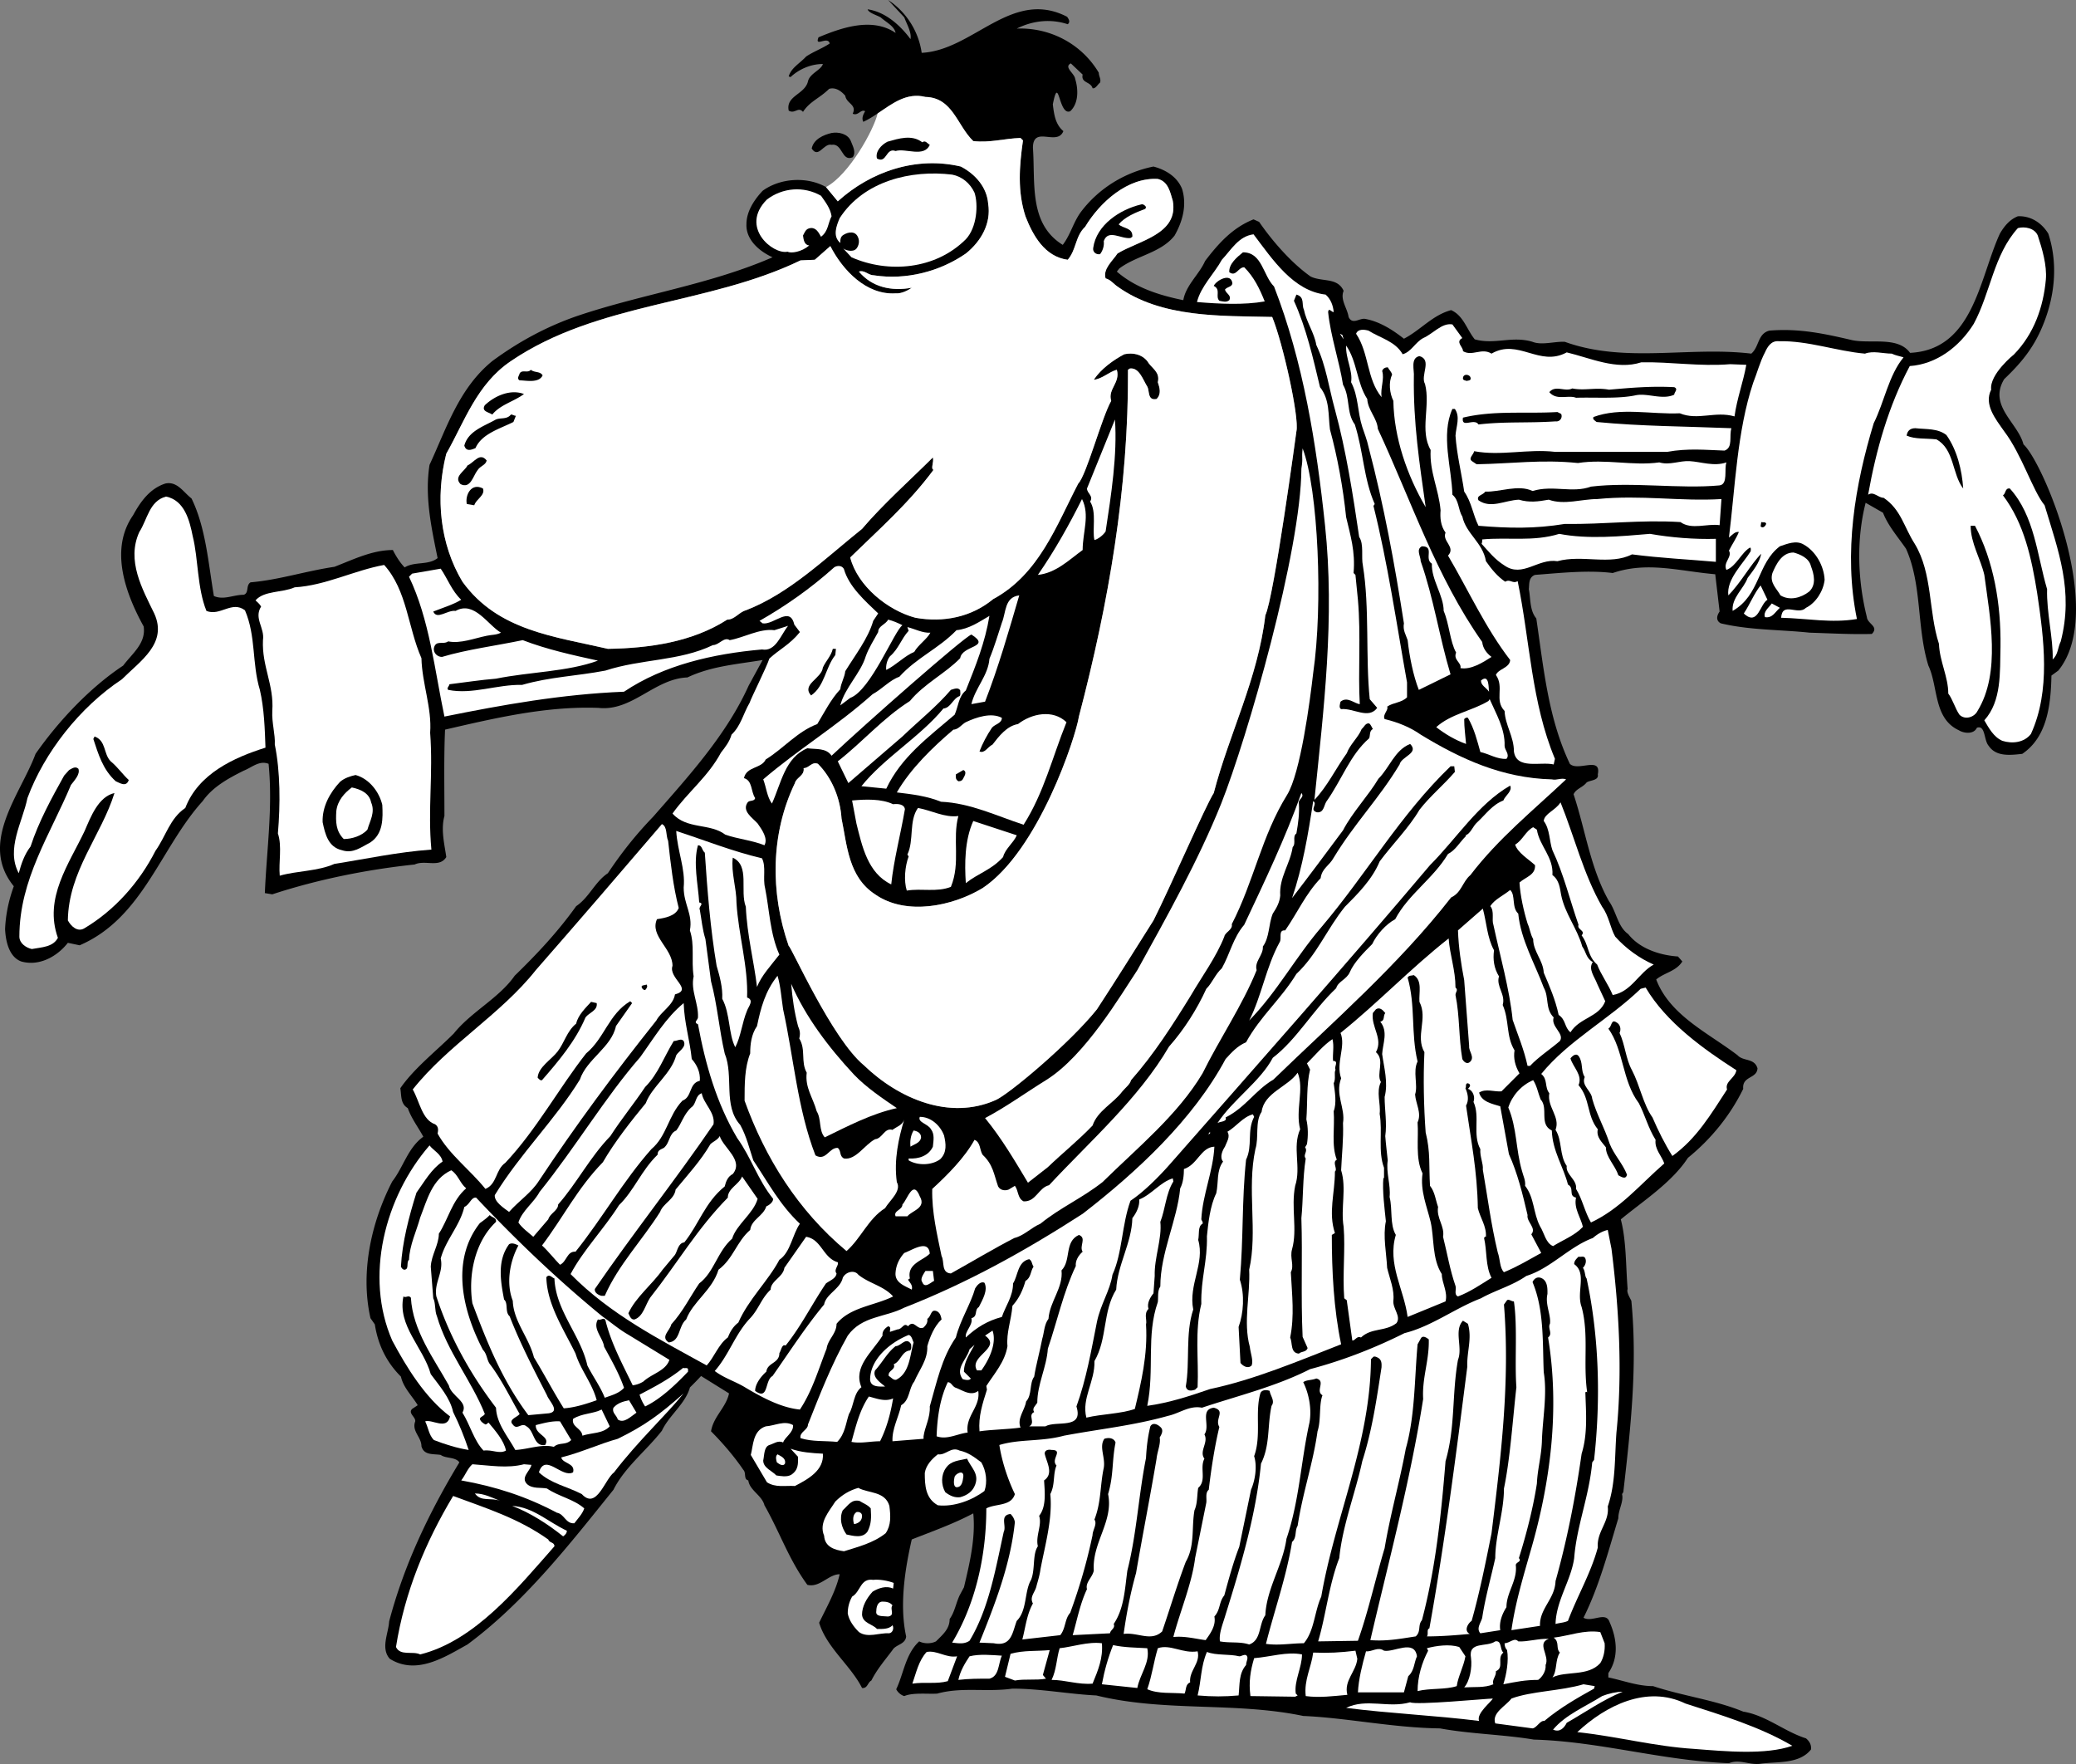 <svg xmlns="http://www.w3.org/2000/svg" width="334.072" height="283.825"><rect width="100%" height="100%" fill="#808080" stroke="none"/><path d="m120.47 110.324 2.25-4.125c-4.3.7-8.3 1-12.1 2.801-5.302.2-8.9 5.5-14.302 4.898-8.398-.3-16.5 1.602-24.699 3.5-.199 4.399-.101 9.102-.101 13.899-.598 2.203 0 4.5.3 6.601-1.097 1.801-3.398.399-5.097 1.2-7.602.8-15.602 2.402-22.903 4.8l-1.199-.199c.301-7 1.301-13.8.602-20.8-1.5-.602-2.703.601-4 1.101-2.403 1.2-5 2.598-6.602 4.898-6.8 7.5-9.601 18.801-19.8 23.2l-1.899-.399c-1.8 2.301-4.7 3.801-7.5 3C1.518 154 .92 151.598.818 149.5c.102-2.402.602-4.703 1.403-6.902-5.703-7 1.097-14.801 3.5-21.301 3.699-5.297 8.797-10.7 14.097-14.2 1.5-2 3.7-3.597 3.301-6.3-2.8-5.098-5.601-12.297-1.699-17.899 1.2-2.199 2.7-4.3 5.2-5.101 1.898-.399 2.898 1.402 4.198 2.402 2.301 4.7 2.7 10.399 3.602 15.7 1.598.699 3.098-.2 4.8-.2.9-.3.298-1.5 1.098-2 4.602-.402 8.801-1.8 13.5-2.5C56.92 90 59.92 88.5 63.221 88.5c.5 1 1.199 2.098 1.898 2.797 1.602-1 3.801-.297 5.301-1.5-1-4.899-2.102-9.899-1.3-15 2.698-5.797 4.698-12.297 10.1-16.7 4.2-3.097 8.798-5.597 13.798-7.3 10.402-3.5 21.203-5 31.3-9.399-2.449-1.125-4.3-3.03-4.199-5.332 0-2 1.2-3.867 2.602-5.367 2.898-2.101 7.199-2.3 10.199-.601l1.898 2.3c5.301-4.8 12.602-7.3 19.801-5.601 2.301 1.203 4.2 3.3 4.399 6 .5 3.101-1.098 6-3.598 8-4.2 2.902-9.602 4.3-14.8 3.5-.9 0-1.5-.899-2.4-.598 2.098 2.5 5.2 3.2 8.5 2.598-.402.3-1.6 1-2.6.902-4.7.301-8.5-3.699-10.5-7.601l-2.5 2.199-2.302.101c-14.898 7.2-32.597 6.7-46.597 16.2-5.5 3.699-7.5 9.8-10.403 14.902-1.8 7.098-1 14.598 2.602 20.598 5.7 7.902 14.8 8.8 23.398 10.8 6.7-.101 13.602-1.101 19.2-4.699 1.203 0 1.902-1.199 3-1.5 7-2.699 12.703-8.3 18.703-13.101 3.398-4 7.898-8 11.398-11.5.2.8-.398 1.8.102 2-4 5.402-8.801 9.601-13.403 14.101 1.2 4.598 6 8.5 10.5 9.7 4.5.8 9-.102 12.5-3 7.403-4 10.2-11.899 13.7-18.602 1.3-1.297 3.8-10.7 5.3-13.297-.597-1.902 1.5-2.902.903-5-1.203.297-2.403 1.5-3.703 1.598 1.203-1.801 3.203-3.2 4.902-4.098 1.398-.3 2.8 0 3.7 1.098.698 1.199 2.1 1.699 1.698 3.402.301.898.602 1.898-.199 2.7-1.5.3-1.101-1.302-1.5-2-.699-1.102-1.3-3.102-2.8-2.903l-.301.203c.101 19-3.098 37.5-7.899 55.797-.5 3.27-6.5 21.601-15.5 27.601-4.8 2.899-12.3 4.5-17.3 1-4.301-2.8-4.5-7.898-5.399-12.199-.2-3.199-1.5-6.5-3.8-8.8-1-.399-1.4.699-2.302.699.2 1.199-1.199 1.5-1.398 2.402-3.902 8.098-4 17.598-1 26.2.398.097 6.95 14.948 12.098 19.198 5.601 5.399 13.8 8.899 21.203 5.602 2.097-.902 11.898-9.102 16.297-14.602 3.203-4.898 6-9.398 9.101-14.3 2.75-5.45 8.399-18.5 9.7-20.5 2.5-9.598 7.101-18.399 8.3-28.598 1.399-2.902 5-29.602 5-29.602.5-2.199-2.199-14.3-3.898-18.398-8.203-.203-17.801.2-24.903-4.902-.597-.399-1.097-1.098-1.898-1.301-.5-1.5 1.2-2.899 1.898-4 3.403-2.098 9.903-3.098 8.903-8.5-.403-1.297-.703-3.098-2.403-3.5-4.8-.297-9.3 3.703-11.699 7.703-1.601 1.5-1.398 3.7-2.8 5.297-3.7-.5-5.598-3.899-6.801-7-1.297-4-1-8-.399-12.2l-.398-.398c-2.703.098-4.903.801-7.602.5-2.601-2.5-3.3-7-7.699-7.101-3.035-.758-5.32 1.074-7.687 2.656-.754.504-1.516.984-2.313 1.344-.3-.598 0-1.2.3-1.7-.702-.398-1.1.801-2 .399.7-1.5-1-1.598-1.202-2.899-.7-.8-1.598-1.398-2.598-1.101-1.5 1.5-3.102 2-4.2 3.703-.8-.902-1.3.398-2.3-.203-.5-2.399 2.598-2.598 3.098-4.7.3-1.3 2.101-1.8 2.402-2.8-1.902 0-3.8.8-5.2 2.101l-.3-.101c.398-1.399 1.8-2.098 2.8-3.2 1.2-.8 2.598-1.3 3.798-2.097-.297-1.3-2.5.7-1.797-1 3.597-1.5 8.597-3.3 12.398-.703-.199-1.098-1.5-1.7-2.398-2.5-.703-.399-1.903-.7-2.102-1.297 2.801.398 5.2 2.5 6.899 4.797.203-1.098-.598-2.399-1-3.5L142.92 0c2.898 1.898 4.898 5 5.398 8.5 8.301-.402 14.5-10.402 23.403-5.8.199.3.597.8.098 1.198-2.7-.898-5.598-.601-8.2.7 5.301-.2 10.399 2.402 13.2 7.101 0 .598.402 1 .199 1.598-.399.3-.7 1-1.2.902-.3-1.101-1.898-.8-1.597-2.199l-1.902-1.8c-1.2.597.601 1.597.699 2.5.5 1.597.601 3.898-.797 5.198-1.902.801-1.8-6.199-2.8-1.101.198 1.601.398 3.203 1.698 4.3-1 2.5-4.898-1-4.898 2.7.398 5.601-.703 12.203 4.797 15.601 1.3-1.699 1.703-3.699 3-5.398 2.902-3.8 7.101-6.3 11.601-7.203 1.899.5 3.801 1.601 4.602 3.601.797 2.602.098 5.2-1.203 7.5-2.2 2.801-6.098 3.2-8.899 5.301l-.398.5c3 2.598 6.797 3.801 10.699 4.598.398-2.399 2.598-4.2 3.5-6.297 2.2-2.902 4.5-5.402 7.8-6.703l.9.402c2.198 3.2 5.3 6.7 8.3 8.801 1.898.898 4.3.098 5.3 2.297-.6 1.402.598 2.8.798 4.203.601 1.297 1.703.2 2.601.297 2.301.402 4.399 1.703 6.301 3.203 2.7-1.402 4.598-3.8 7.598-4.602 2 .899 2.5 3.102 3.8 4.7 3.2.902 6-.598 9.301.402 1.5.598 3.602-.102 5.2 0 9.699 3.5 20 .7 30 1.898 1.3-1.101 1-3.199 2.902-3.699 4.797-.402 8.898.5 13.199 1.5 3 .7 7.45-.676 9.45 2.074 10.198-.5 11.148-11.976 14.448-19.175.7-1.2 1.602-2.301 2.903-2.801 2-.098 3.797 1 4.898 2.8 1.7 5.2.946 10.723-1.199 15.5-1.426 3.176-3.3 5.426-5.902 7.903-2.598 4.297 2.203 7 3.101 10.5 3.125 2.773 13.375 26.898 5.602 36.398l-1.102.801c-.101 4.801-.699 9.899-4.699 12.598-1.902.203-4.2.5-5.402-1.297-.797-.902-.5-3.402-1.899-2.902-.5 1.101-2.101.902-2.898.402-4.102-1.902-3.301-7-4.903-10.402-1.898-6.098-1-13-3.597-18.801-1.301-1.899-2.903-3.7-3.703-5.797l-2.797-1.602c-1.5 5.899-1.301 12.399.199 18.399.098 1.101 2 1.5.8 2.703-3.1.098-6.702-.102-10-.203-4.8-.5-9.702-.399-14.3-1.5-.8-.399-.7-1.2-.2-1.899l-.702-6c-5.797-.5-10.899-2.101-16.5-.199-4-.5-8.5 0-12.5.301-1.098.398-.899 1.598-1 2.297.3 1.402.101 3.402 1.203 4.703 1.199 8.098 1.898 16 5.398 23.398 1.301 1.301 5.102-1.3 4.5 1.7.2 1-1.199.902-1.8 1.3-.598.801-1.7 1-2.098 1.899 1.898 5.703 2.699 11.902 5.699 17.203 1.2 1.7 1.398 4.098 3.098 5.297 1.8 2.3 5 3.402 8 3.601l.703.801c-1 1.598-2.903 1.801-4.203 2.899 2.203 5.8 8.402 8.601 13.101 12.199.899 1 2.7.402 3.2 2.101-.098 1.7-2.5 1.2-2.301 3.301-2.098 4.301-5.2 8.098-8.899 11.098-2.601 4-7.3 7-10.8 9.902.902 3.399.8 7.598 1.101 11.2-.2.5.3 1.3.598 1.898 1 10.402-.098 20.402-1.297 30.8l-.203.301c.3 1.2-.598 2.5-.598 3.899-1.602 5.3-3.102 11-5.602 16 1.403.8 3.602-1.098 4.2.703 1.203 2.7 1.5 5.7-.2 8.2v.698c2.403.5 4.7 1.399 7.2 1.399 4.8 1.601 9.902 2.203 14.5 4.101 3.703.602 6.601 3.2 10.101 4.301.602.5.899 1.098.801 1.801-1.902 2.398-5.5 1.898-8.2 2.297-1.8.203-3.3-.797-5-.098-10.702-.402-20.8-3.5-31.402-3.8-4.699-.801-10.199-.899-15.097-1.801-7.602-.098-15-1.7-22-2-11-2.301-22.301-.598-33.301-3.301-4.3-.2-9-1.098-13.5-1.098-4.2.598-8.102-.3-12.102.801-1.5.098-3.898-.203-5.3.398-.399-.101-1-.5-1.297-1.101 1.199-2.5 1.5-5.7 3.699-7.7.8.403 1.898.403 2.7 0 1.1-1.097 2.198-2 2.198-3.597.801-1.102 1-2.5 1.602-3.8l.7-1.302c.898-3.8 1.898-7.898 1.5-11.898-3.2 1.7-6.602 2.898-9.9 4.2-1.1 4.8-2 10.597-.902 15.597-.097 1.3-1.699 1.3-2.199 2.203-1.199 1.598-2.5 3.098-3.398 4.898-.602.301-.602 1.301-1.5 1.2-1.801-3.598-5.703-6.5-6.903-10.5 1.2-2.5 2.7-5.098 3.301-7.801-1.8 0-3.199 2.203-5.199 1.703-3-4.102-4.402-8.402-6.902-12.8-.399-1.602-2.399-2.403-2.598-4-.8-.2-.3-1.2-.8-1.7-1.5-2.203-3.4-4.402-5.2-6.203.398-2.399 2.398-3.797 2.898-6.098l-4.5-2.8a50.094 50.094 0 0 1-1.796 1.843c-.7 2.598-3.403 4.555-4.504 6.957-2.5 3.2-6 5.899-7.797 9.5-7 8.7-14.301 18.098-23.5 24.899-3.602 2-8.203 5-12.5 2.3-1.5-1.699-.203-4.101-.102-6 2.399-9.101 6.399-17.5 11.301-25.601-.602-.899-2.2-.598-3-1.2-1.2-.199-2.7.102-3.102-1.398 0-1.5-1.597-2.402-1-4 .102-.699-1.199-1.3-.5-2l.903-.601c-.903-1.5-2.301-2.801-2.703-4.598-2.399-2.402-3.7-5.203-4.2-8.402l-.699-1c-1.699-7.5.2-15.598 3.5-22 1.801-2.301 2.5-5.399 5-7.2-.8-1.5-1.898-2.898-2.5-4.601-1.199-.7-1-2-1.199-3.2 2.2-3.199 5.8-6 8.598-8.8 2.8-3.5 7.3-5.7 9.8-9.297 3.5-3.402 6.903-7 9.903-11.203 2.097-1.399 3-3.899 5.097-5.297 2.2-3.3 4.5-6.203 7.301-9.102 5.5-6.3 11.75-13.074 15.352-21.074"/><path fill="#fff" d="M123.807 105.96c-.438 1.376-2.887 6.24-3.188 7.138-1 1.699-1.398 3.699-2.898 5.101-.301 1.098-1 2-1.703 2.899-2.098 3.902-5.297 6.3-7.797 9.8 2.297 2.602 6 1.5 8.5 3.399 2 .703 4.297.902 6.297 1.703.601-1.102-.399-2.5-1.098-3.5-.8-.902-2.602-2-1.602-3.402.301-.399 1.102-.098 1.2-.7-.7-1-.399-2.8-1.797-3.199.398-1.902 2.797-1.5 3.5-3 2.898-1.8 5.097-4.5 8.297-5.699 1.203-2 2.203-4 3.703-5.602.098-1 .699-1.898.797-2.898 1.601-2.602 3.703-5.3 4.5-8.102l.8-1.199c-2.097-2-4.699-4.3-5.5-7.101-.3-.7-1.199-.598-1.597-.301-3.801 3.402-7.801 6.203-12 8.601l.5.399c1.797.3 4.398-2.899 5.097.203l.903 1.2c-1.602 2-3.29 2.76-4.914 4.26"/><path fill="#fff" d="M141.233 18.254c2.367-1.582 4.652-3.414 7.687-2.656 4.398.101 5.098 4.601 7.7 7.101 2.698.301 4.898-.402 7.6-.5l.4.399c-.602 4.199-.9 8.199.398 12.199 1.203 3.101 3.101 6.5 6.8 7 1.403-1.598 1.2-3.797 2.801-5.297 2.399-4 6.899-8 11.7-7.703 1.699.402 2 2.203 2.402 3.5 1 5.402-5.5 6.402-8.903 8.5-.699 1.101-2.398 2.5-1.898 4 .8.203 1.3.902 1.898 1.3 7.102 5.102 16.7 4.7 24.903 4.903 1.699 4.098 4.398 16.2 3.898 18.398 0 0-3.601 26.7-5 29.602-1.199 10.2-5.8 19-8.3 28.598-1.301 2-6.95 15.05-9.7 20.5-3.101 4.902-5.898 9.402-9.101 14.3-4.399 5.5-14.2 13.7-16.297 14.602-7.403 3.297-15.602-.203-21.203-5.602-5.149-4.25-11.7-19.101-12.098-19.199-3-8.601-2.902-18.101 1-26.199.2-.902 1.598-1.203 1.398-2.402.903 0 1.301-1.098 2.301-.7 2.301 2.301 3.602 5.602 3.801 8.801.898 4.301 1.098 9.399 5.398 12.2 5 3.5 12.5 1.898 17.301-1 9-6 15-24.333 15.5-27.602 4.801-18.297 8-36.797 7.899-55.797l.3-.203c1.5-.2 2.102 1.8 2.801 2.902.399.7 0 2.301 1.5 2 .801-.8.5-1.8.2-2.699.402-1.703-1-2.203-1.7-3.402-.898-1.098-2.3-1.399-3.699-1.098-1.7.898-3.7 2.297-4.902 4.098 1.3-.098 2.5-1.301 3.703-1.598.597 2.098-1.5 3.098-.903 5-1.5 2.598-4 12-5.3 13.297-3.5 6.703-6.297 14.601-13.7 18.601-3.5 2.899-8 3.801-12.5 3-4.5-1.199-9.3-5.101-10.5-9.699 4.602-4.5 9.403-8.699 13.403-14.101-.5-.2.098-1.2-.102-2-3.5 3.5-8 7.5-11.398 11.5-6 4.8-11.703 10.402-18.703 13.101-1.098.301-1.797 1.5-3 1.5-5.598 3.598-12.5 4.598-19.2 4.7-8.597-2-17.699-2.899-23.398-10.801-3.602-6-4.402-13.5-2.602-20.598 2.903-5.102 4.903-11.203 10.403-14.902 14-9.5 31.699-9 46.597-16.2l2.301-.101 2.5-2.2c2 3.903 5.801 7.903 10.5 7.602 1 .098 2.2-.601 2.602-.902-3.301.601-6.403-.098-8.5-2.598.898-.3 1.5.598 2.398.598 5.2.8 10.602-.598 14.801-3.5 2.5-2 4.098-4.899 3.598-8-.2-2.7-2.098-4.797-4.399-6-7.199-1.7-14.5.8-19.8 5.601l-1.899-2.3c3.7-1.95 7.7-9.2 8.313-11.844M109.994 224.21c-3.812 3.376-6.242 5.165-10.574 7.29-2.902.797-5.902 2.2-9.102 3 .2 1 2.301.898 1.903 2.398-1.801 1-4.5-3.199-5.5 0 1.898 1.801 4.597 2.301 6.898 3.5 2.399 2.602 3.7-2.398 5.2-3.5 3.902-5.101 8.425-9.25 11.175-12.687"/><path d="M136.92 22.7c.3.8.898 1.8.3 2.597-1.8.8-1.6-2.297-3.402-2-1.3-.297-2.097 2.3-3.199.601.301-1.5 1.899-2.199 3.2-2.5 1.101-.199 2.601.102 3.101 1.301m12.7.598c-.9 2.101-3.9.5-5.5 1-1.602-.598-1.4 2.101-3 1.203-.302-1.102.698-2.203 1.698-2.703 1.801-.5 3.903-1.2 5.602.101.5-.398.8.2 1.2.399"/><path fill="#fff" d="M156.818 31c.633 1.898.403 5.598-1.398 7.5-4.902 4.898-12.5 5.5-18.402 2.898l-1.399-1.5c.2.301 1.602.801 2.2.102.402-.5.5-1.203.3-1.703-.398-1.2-1.601-1-2.398-.5-.5.3-.5.8-.5 1.3-1.301-1.097-.602-2.8-.102-4 3.899-6 11.5-7.8 18.102-7 1.597.301 2.898 1.403 3.597 2.903m-24.698.5c.698 1 1.5 2 1.698 3.297-.597 1.101-.5 2.402-1.699 3.3-.398-.699-.8-1.5-1.699-1.398-.8.098-.902.7-1.2 1.2.099.699.2 1.5 1 1.601-1.269 1.066-2.902 1.297-3.5 1-2.3.5-7.769-3.934-3.3-8.402 2.5-1.899 5.898-2.2 8.7-.598"/><path d="m184.42 33.297-.102.3c-1.597.602-3.3 1.301-4.3 2.5.703.7 2.3.5 2.203 2l-.301.2c-1.5.203-3.602-1.5-4.3.5.1.8-.2 1.601-.602 2.101-.7.102-1.2-.398-1.098-1 .5-3.699 4.3-6.199 7.7-7 .3-.101.6.102.8.399"/><path fill="#fff" d="M327.92 37.898c.7 2.102 1.5 4.801 1.3 7.102-.402 4.398-1.902 8.7-5.1 12 0 0-4 3.2-3.7 5.7-1.2 2.398.7 4.698 2.098 6.698 2.851 3.75 4.601 9.602 6.5 11.899 2.203 7.3 4.703 13.8 2.601 21.902-.5 1-.398 2.098-1.3 2.899.101-3.399-1-7.5-.899-11.301-1.602-5.399-2-11.797-6-16.2-.8-.097-.602.801-1.102 1.102 3.403 4.5 4.602 10.098 5.5 15.7 1.102 7.398 2.2 15.699-1 22.699-1.097 1.402-3 1.601-4.597 1.101-1.403-.601-2.203-2.101-2.903-3.3 2.801-3.102 2.5-7.7 2.602-11.801.098-7-1.102-13.801-4.102-19.5h-.699c0 2.8 1.602 5.3 2.2 7.902.902 6.797 2.699 15.7-1.098 21.898-.5 1-2 1.5-2.903.602-.699-1-1.097-2.5-1.8-3.402 0-2.7-1.399-5.2-1.5-8-1.7-5.2-1-11.301-3.899-16.098-1.75-2.727-2.199-5.5-5-7.402-.898 0-1.601-1.098-2.5-.5 1.301-7.301 3.301-14.301 6.7-20.7 4.3-.3 8-3.101 10.3-6.8 2.7-5 3.2-11.098 7.102-15.399 1.097-.3 2.699 0 3.199 1.2m-126.2-.199c3.098 4.097 6.4 9.097 11.598 9.698.801.7 1.2 1.7 1.301 2.801-.3.098-.8-.8-.898 0 .398 3.899 1.797 7.899 2.398 11.7 1.2 2.101.5 4.5 1.899 6.398 1.402 4.402 1.402 8.703 3.203 12.8l-.203.301c2.3 9.2 3.703 18.899 5.402 28.399v2.402c-.902.899-2.2.801-3.2 1.5.298.5-.8 1.301-.402 2 2.102.5 4.102 1.301 5.801 2.5 6.399 3.899 13.102 7 21.102 7.2.797.199 1.5-.301 2.297 0-5.297 5-10.899 9.5-15.399 15.398-1.3 1.101-1.398 2.8-3.101 3.601-8.5 10.899-19 20-28.598 29.301-2.902 1.7-4.5 4.5-7.7 6.098.298.703-.8.601-1.3.902 2.5-3.8 6.898-6.699 8.898-10.5 3.903-3 6.403-7.601 10.2-11.199.3-1.102 1.703-1.402 2.203-2.602.699-1.601 2.297-3.199 3.597-4.5.7-1.5 2.2-3.199 3.7-4 2.101-4 6.101-6.5 8.5-10.5 1.203-.601 1.8-1.8 2.902-2.898l-.102-.102c.801-.199 1.2-1.5 1.903-2.101 1.398-1.297 2.398-2.797 4.199-3.5.3-.797 1.5-1.5 1.098-2.399-5.2 3-8.598 8.5-12.899 12.801-13.699 16.2-28.199 32.598-42.101 48.399-1.7 1.902-4 4.199-6.098 5.601-1.402 3.801-1.3 8.399-2.902 11.899-.399 2.601-1.899 4.699-2.5 7.601-.899 4.5-1.7 9.2-3.297 13.598 1.199 3.8-3.301 2.203-5 3.203h-2.602c1.102-.602-.3-1.8.801-2.3-.402-.602.2-1 .5-1.5 0-3 1.5-5.7 1.7-8.7 1.5-4.402 2.5-9.102 4.5-13.3-.102-.802.398-1.7 1.1-2.302-.6-.898.7-2.199-.6-2.699-2.4 1.098-1.2 4.098-2.802 5.7.301 2.8-1.898 5-2.097 7.8-.703.899-.703 2.301-1 3.2-.403 2.101-1 4.199-1.301 6.101-.8 1.098-.3 2.898-1.3 4-.2 1.398-1.5 2.7-.9 4.2-2.202.3-4.6.3-6.6.597-.2-2.399.5-4.5 1.198-6.7l-.097-.597c1.297-2 3-3.902 3.398-6.402-.199-2.2.602-4.098.801-6.5 1.098-1.2 1.7-2.598 2.098-4 .902-.5.8-1.598 1.3-2.301-.3-.399-.199-.899-.699-1.2-1.898.403-1.8 2.7-2.601 3.903 0 2.098-1.2 3.598-1.797 5.398-2.301.602-4.102 1.7-5.801 3.301-.2-1 1.2-2 .898-3.101 1.102-.301.403-1.301 1.2-1.801.601-1.2 1.5-2.7.902-3.899-.602-.3-1.2.399-1.5.899-.7 2.5-2.402 5.101-3.102 7.902-2.3 3.301-3.097 7.301-4.199 11.098.102 1.8-.8 3.3-1 4.8v.403l-5 .398c-.101-2 1-3.898 1.399-5.8 1.402-.801 1.203-2.7 2.101-3.801.801-1.899 2.2-3.5 2.102-5.7.398-1.398 1.097-3.199 2.297-4.3-.098-.5-.2-1-.7-1.297-1.097-.5-.898.797-1.597 1.2.098.597-.203 1-.602 1.398-1.101.5-1.5-1.399-2.5-.2-.699-.699-.898.5-1.699.5l-1.2.399c-.1-.2.298-.797-.3-.899-.5.301-1 .801-.902 1.5-1.598 2.602-4.797 5-3.399 8.301-1.3 1-1.199 3-2 4.301-.5 1.398-.601 3.2-1.898 4.5-2-.203-4 0-5.903-.602-.199-1 1.2-1.3 1.2-2.199 1.902-4.8 3.8-9.699 6.402-14.3 2.3-3.2 6-2.899 9.098-4.5 10.203-4 19.402-9.102 28.703-15.102 8.797-6.797 17.797-15.2 23-24.899 1-1.101 1.898-2.101 3.297-2.699 2.3-4.199 5.601-6.902 8.101-11 3.301-3.101 4.899-7.199 7.801-10.8 2.098-2.102 4.398-4.399 5.598-7.301 2-2.7 4.703-5.399 6.402-8.301 1.7-2.2 3.8-3.899 5.7-6.098l-.102-.902h-.598c-8.102 7.8-13.5 17.3-20.8 25.902-4.2 4.899-7.102 10.399-11.602 15 2-3.902 2.703-8.601 4.902-12.601.398-.598-.3-2 .898-1.899 2-2.902 3.301-5.902 5.7-8.402.203-1.598 1.402-2 2.101-3.297 3.399-5.602 7.301-9.5 10.602-15 .297-1.3 3.199-1.8 1.699-3.3-2.5 1-3.3 3.8-5.102 5.597-1.597 2.703-4.199 5.402-5.699 8.3-2.601 3.5-5.5 7.403-8.199 10.903 1.7-5 2.598-10.3 3.398-15.602.801.5-.699 1.399.602 1.801 1.098.098 1.098-1 1.5-1.699 2.5-3.5 3.8-7.5 6.898-10.203.2-.399 0-1.2.602-1.5-.2-.297-.3-.7-.602-.899-.597-.101-.8.602-1.199.899-.5 1.3-1.898 2.5-2.398 3.902-1.801 2.5-3.102 5.301-5.203 7.5 1.5-14.699 3.3-29.199 1.703-44.199-1.403-13.203-3.5-26.3-8.203-38.402-1.797-1.801-1.899-5.5-5-5.5-1 .8-2.297 1.902-2.2 3.199 1.102.8 1.403-.797 2.403-.797 1.597 1.598 2.5 3.5 3.297 5.5-3.399.598-7.297.398-10.899.098.602-2.5 2.801-4.598 4-6.801 1.5-1.598 2.7-3.797 5.102-4.098"/><path d="M198.318 45.598c-.097.601-.8.5-1.199 1 .2.699 1.102.902.7 1.699-.5.402-1 .203-1.598.101-.703-.699.297-1.8-.903-2.398.403-.902 2.801-2.203 3-.402m11.5 4.199c.403 2 1.7 3.8 2 5.703 1.602 3.398 2 6.797 3 10.398 1.801 6.602 2.903 13.7 3.903 20.5.797 1.2.297 3.2.597 4.602 1.102 6.797.403 14.7 1.102 21.5l1.2 1.398c-1.4 1.899-3.802 0-5.802.2-.398-.2-.199-.801-.097-1.2 1.097-.898 2.199.301 3.097.399-.3-5.2.2-11.098-.3-16.797l-.399-4-.3-.3c.3-3.5-.5-6-1.2-9-.5-4.802-1.398-9.7-2.601-14.102-.297-2.301 0-4.801-1.598-6.801-1.102-4.598-2.2-9.5-4.2-13.899l.4-1c1.398.399.8 1.602 1.198 2.399"/><path fill="#fff" d="M235.318 54.398c-1.199.602.2 1.5.102 2.102 1.5.898 3-.602 4.598.398 4.3-2.5 7.703 2.2 12.101-.199 3.801.899 8 2.899 12 1.598 4.7-.098 9.399.703 14.301.3l2.598.102c-.5 2.801-1.5 5.399-1.899 8.301-3.101-.902-5.898.7-8.8-.5-4.598.2-9.598-1-13.899.598-.2.402.3.601.5.8 7.2.7 14.3.7 21.7 1-.4 1.301.3 3.102-1.102 3.602-3-.102-5.899-.402-9.2.2h-18.097c-4.403-.5-8.703.698-13-.102-.102.601-1.102 1.199-.203 1.699l.601.402c5.7-.101 10.5-.8 16.301-.199 4.5-.703 8.8.5 13.098-.102 1.703.5 3.203-.3 4.902-.199 1.8.098 3.898.899 5.898.2-.398 1.101.301 3.5-1.097 3.699-6.403.601-14.102-.598-20.703.199-3 1.101-6.098-.297-9.399.703-2.3-1.102-5.3.2-7.601.098-.399.601-1.5.601-1.098 1.402 2 1.398 4.2 0 6.5-.102 1.7.5 3.098.301 4.8 0 2.5.899 5.298-.101 7.798-.101 7.101-.7 13.402.402 20 0l-.297 4.203c-2-.3-4.5.797-6.301-.5-6.5-.402-12.3.398-18.602.297-4.898.8-9 .703-13.898.3-.902-1.8-1.102-3.8-2.3-5.5-.4-2.8-1.2-6-1.4-9 .099-1.5.798-3-.1-4.3h-.4c-1.902 4.203-.1 9.5 0 13.8 1.098.903.9 2.403 1.598 3.5.602 2.801 3.301 4.2 3.801 7.2.899 1.3 1.899 2.5 3.102 3.3.797-.5 1.199.403 2-.097 2 9.7 2.199 19.5 6 28.598l-.203.902c-2.098-.5-6 .898-6.399-2.102 0-2.398-1.398-4.199-1.5-6.5-1.699-1.8 0-3.8-1.398-5.8.398-1 2.199-1.098 2.297-2.399-4-5.199-6.7-11.199-10-16.8 1.3-1.399-1-2.301-.399-3.7-.8-1.101-.898-2.402-.8-3.601-.301-3.399-1.801-6.2-1.598-9.7-1.801-3.101 0-7.101-.903-10.601-.8-1.399 1.2-3.899-.898-4.5-1.5.3-.8 2.3-.902 3.3-.098 7.5.902 13.903 1.902 21-3-5.097-5.102-11.199-5.2-17.097-.6-1.203-.8-3-.202-4.203-.098-.5-.5-.797-.7-1.2-.398 0-.8.2-.898.602.398 1.301-.3 2.7-.102 4.2-2.398-2.899-2-7.102-4.097-10.2.297-.8 1.297-.699 2-.5 1.898 1.2 4.297 1.7 5.5 3.801 1.398-.402 2-1.902 3.297-2.602 1.601-.699 3-2.5 4.703-2.199l1.597 2.2m-19.098.199-.6-.899.398.2zm83.9 2.3c1.3-.5 2.898 0 4.3 0 .598.301 1.3.399 1.898.602-2.398 2.898-3.097 7.2-4.8 10.598-3 9.902-4.899 20.8-2.7 31.5-4.097.699-8-.098-12.199-.2.2-2.699 2.7-.3 4-1.601 1.602-.797 2.801-2.7 3-4.5-.101-2.2-1.398-4.598-3.398-5.7-1.203-.699-2.602-.097-3.801.301-3.7 2.801-3.102 7.801-7.602 10.399-.199-2.098 1.801-3.598 2.403-5.297.898-1.203 1.898-2.402 2.199-3.902-1.7 1.699-3.3 4.699-5.3 6.699-.302-2.598 2.3-5 3.6-7.098 0-.199.099-.5-.1-.601-1.4.8-2.2 3-3.802 3.601-.597-1.199 1-2.101.403-3.101.5-1 1.199-2 1.597-3-.597-.098-1 .402-1.597.902 1-8 1.297-17.102 3.898-24.902.602-1.5 1.102-3.399 1.899-4.899.402-.902 1-1.902 2.203-1.8 4.797-.102 9.297 1.601 13.898 2"/><path fill="#fff" d="M220.018 64.2c.101 1.8 1.601 3.097 1.703 4.8 5.398 11.598 9.398 23.797 16.797 34.297.101 1 .703 1.8 1.5 2.402-1.399.899-3.297 2.098-5 1.801.203-.902-1.2-1.3-.7-2.5-1-1.8-1.097-4.602-2-6.703 0-2.5-2-5-1.898-7.598-1.3-.8.5-2.8-1.602-2.8-1 .5-.199 1.601-.199 2.398 2.102 6 3 12.203 4.801 18.203l-5.102 2.5c-.898-2.3-1.5-5.3-1.8-8-.297-.902-.797-1.602-.598-2.703-1.5-9.598-3.2-18.899-5.7-28.399-.202-1-.702-2.3-1-3.199-.8-2.5-.6-4.902-1.8-7.199.3-1.902-.902-3.8-.8-5.902 1.8 2.601 1.698 6 3.398 8.601"/><path d="M87.318 60.398c-.597 1.301-2.699.801-3.699.801-.5-.3-.101-.699 0-1.101.399-.7 1.301 0 1.801-.598.598.5 1.5.2 1.898.898m149.302.302c.198.597-.4.5-.602.597-.2-.098-.598-.098-.598-.399 0-.8 1-.699 1.2-.199m32.8 1.598c.7.3 0 .8 0 1.203-1.902.898-4.3-.3-6.2.098-2.8.601-6.5.3-9.6.402-1.302-.5-3.102.5-4.302-.902 1-1.2 2.5 0 3.7-.598 2 .398 3.703-.203 5.902.2 3.5-.302 6.8-.602 10.5-.403M84.318 63.398c-1.597 1.2-3.8 1.7-5.097 3.301-.602-.402-1.801-.5-1.203-1.5 1.703-1.601 4.203-2.601 6.3-1.8m166.902 3.199a.85.85 0 0 1-.902 1.199c-4.398.3-8.097 0-12.398.5-.7-1.098-2.8.703-2.5-1.098 5-1.199 10-.601 15.2-.902l.6.3m-168.202.301-.399 1c-2.199 1.102-5.101 1.899-6.101 4.2-.7.3-1.5.601-1.797-.399.597-2.3 3.097-3.101 4.898-4.101.801-.5 1.899 0 2.602-.899.297 0 .5.2.797.2"/><path fill="#fff" d="M177.92 85.5c-.3.5-1.102 1.2-1.8 1.398-.4-1.601.398-4.5-.7-6.199.598-.902-.5-1.3-.5-2.101l4.5-11.098c.398 5.7-.602 12.098-1.5 18"/><path d="M313.22 70c1.7 2.398 2.5 5.598 2.7 8.598-1.8-2.301-1.402-6.301-4.3-7.899-1.7-.199-3.4 0-4.802-.601.102-.801.602-1.2 1.403-1.2 1.797.2 3.597 0 5 1.102"/><path fill="#fff" d="M211.318 108.297c-.5 4.402-2.03 16.101-4.199 19.601-4.129 6.668-5.3 13.801-8.898 20.801.199.899-1.102 1.301-1.203 2-1.297 3.301-3.598 6.399-5.399 9.5-2.898 4.7-5.898 9.399-9.601 13.598-.2.703-.797 1.101-1.399 1.8-1.398 1.903-4 3.102-4.8 5.5-2.301 2.403-4.801 4.403-7.2 6.7l-3.199 2.5c-2.102-3.5-4.2-7.098-6.902-10.399 3.402-1.8 6.496-4.054 9.8-6.101 6.301-3.899 12.102-13.797 14.7-17.7 4.8-8.699 9.8-17.597 13.5-26.8 4.203-10.598 12.851-40.649 12.902-53.899.3-1.898 0-1.449.2-3.25 2.53 6.633 3.3 25.25 1.698 36.149"/><path d="M78.318 74.098c-.199.8-1 .8-1.5 1.601-.699.899-1.097 3-2.699 2.2-1.199-1.2.7-2.102 1.102-3 1.097-.5 2-2.2 3.097-.801m-.598 4.5c.4 1.101-1.1 1.699-1.402 2.699l-1.199-.2c-.3-1.398.7-3.5 2.602-2.5"/><path fill="#fff" d="M31.018 86.297c.902 3.601.703 8.3 2.203 12 2.199.902 4.097-1.7 6.199-.098 1.8 4.2 1.098 8.5 2.398 12.801.7 3 .801 6.398.903 9.297-5.102 1.601-10.801 4.203-12.903 9.703-2.5 1.7-3.097 4.5-4.8 6.898-2.598 5.102-6.598 9.602-11.5 12.5-1.098.602-2.098-.398-2.598-1.3.098-7.899 5.398-13.7 7.5-20.5-2.602.601-3.8 3.8-4.8 6.101-2.5 5.301-6.602 10.801-4.302 17.2-.8 1.5-2.597 1.5-4.199 1.8-.898-.199-2-.902-2-2 0-9.199 5-16.5 8.301-24.402.598-.797 1.5-1.7 1.2-2.598-.5-.5-1.102 0-1.5.2l-.802.898c-2 3.601-4.097 7.402-5.398 11.402-1 1.301-1.5 2.801-1.902 4.301-2.098-3.902.601-8.203 1.402-12.102 2.7-7.3 8.398-14.601 15.2-19.101 3-3 7.398-5.797 5.198-10.598-1.898-3.902-4.5-8.5-2.398-13.101 1.3-2 1.598-5 4.3-5.7 3 .602 3.798 3.899 4.298 6.399M174.22 88.5c-2.202 1.598-4.3 3.7-7.202 4 2.703-3.902 5-8 7.101-12.203 1.301 2.601.102 5.3.102 8.203"/><path d="M284.22 84.297c-.1.3-.5.8-.902.402l.102-.699c.3.098.7-.102.8.297"/><path fill="#fff" d="M265.518 85.898c3.402.602 7.203.899 10.601.801v3.7c-4.5-.399-8.898-.602-13.5-1.2-3.5 1.801-8 0-12 1.098-3.101-.5-5.601 2.703-8.5.703-1.601-1-2.601-2.3-3.699-3.5.098-.203.098-.5.098-.703 4.101-.399 8.203.402 12.402-.899 4.598.899 9.898.399 14.598 0m25.902 5.2c.5 1.3.898 3-.3 4.101-1.302 1-3.102 1.5-4.602.598-.598-1.098-1.797-2-1.297-3.598.597-1.402 1.5-3.3 3.398-3.3 1.102.3 2.5.898 2.801 2.199m-223.602 14.8c.102 4.102 1.7 8 1.403 12 .5 6.7-.403 12.399.199 18.801-5.5.399-10.5 1.5-15.602 2.301-2.699 1.2-6 1.098-8.8 1.898-.2-2.199.402-4.699-.297-6.8.398-4.7.398-9.899-.5-14.301.097-1.598-.5-3.5-.403-5.399.301-4.199-1.699-7.199-1.5-11.398.301-2-1.5-3.5-.3-5.402-.2-.399-.598-.7-.899-1 1.399-1.598 4.301-1.2 6.301-2.098 5-.3 9.5-2.703 14.398-3.602 3.7 4.102 3.801 10 6 15M74.22 96.5c-1.3.797-3 1.297-4.5 1.898.598 1.399 2.298-.3 3.598-.101 3-1.7 5.2 2.3 7.301 3.5-.8.402-1.398.3-2.3.5-2 .402-4.2 1.3-6.2.902-.8.598-2-.3-2.3 1.098-.098.8.601 1.402 1.3 1.402 4-1.199 8.7-1.8 13-2.699 3.899 1.5 8 2.398 12.102 3.297-4.903 1.8-11 1.8-16.403 2.902-2.5.2-5 .598-7.5.899 0 .3-.5.601-.199.902 3.899.797 7.899-.902 11.899-.8 4.5-1.302 8.703-1.403 13.402-2.302 5.8-1.898 11.898-1.5 17.3-4.101 1 0 1.798-1.399 2.7-.797 2.3-.402 4.8-1.902 7.2-1.602l2.198-.699c-1.199 1.5-2 4.2-4.199 3.801-7.898.7-15.8 2.5-22.199 6.797-10 .402-19.5 2.101-28.902 4-1.598-7.598-2.399-15.598-5.7-22.5l.5-.5 4.602-.797c1.098 1.598 1.8 3.598 3.3 5m210.2 0c-1.2.7-1.5 4.098-3.602 2.398l-.199-.199c1-1.5 1.7-3.3 2.7-4.5l1.101 2.301m-120.402-.703c-1.7 5.8-3.297 11.402-5.5 17.101l-2.2.399c.602-2.598 2.7-4.598 2.903-7.297.797-1.902 1.398-4 2-5.8.699-1.7.398-4.102 2.797-4.403m122.402 2c-.8.703-1.2 1.703-2.402 1.5-.297-.899.601-1.5 1.101-2.2l1.301.7m-131 13.301c-1.2 1-1.2 2.601-1.8 3.902-4.2 3.598-8.602 6.797-11 11.898l-4-.398c3.698-4.602 9.398-7.902 13.198-12.5 1.2-.102 1.5-1.602 2.602-2 .2-.203.098-.602.098-.902-.297-.598-1.098-.2-1.5-.098-2.297 2.7-5.2 5-7.797 7.5l-8.703 7.5-1.7-3.5c4.2-3.3 7.2-6.902 11.602-9.703 2.3-2.797 5.8-4.5 8.098-6.899.3-2.101 5.101-1.699 1.8-3.8-1.3.5-17.097 14.402-22.5 19.5-.898-1.301-2.5-1-3.898-1.2-3.601 1.5-4.2 5.602-5.7 8.899-.8-1.098-.901-2.598-1.401-3.899 5.601-4.8 11.902-8.601 17.601-13.699 1.5-.8 2.8-2.3 4.3-2.8 2.798-3.102 6.298-4.5 9.2-7.5 2-.2 3.598-1.301 5.3-2.301-.702 4.3-2.202 8-3.8 12m-10.2-10.5c-1.3.902-5.1 10.5-8.402 11.699l-1.597 1.203c.699-2.8 3.297-5.203 4.097-7.902.5-1.399 1.301-2.598 2-3.899 0-1 1.2-1.199 1.602-2 .8.2 1.5.5 2.3.899m4.5 1.199c-.5 1-2 2-2.6 3.101-1.5.602-2.9 2.102-4.5 2.899-.102-.598.1-1.598.6-2.2 1.4-1.199 1.798-2.8 3-4.097l-.202-.602c1.203.301 2.5 1 3.703.899"/><path d="M134.42 105.398c-1.602 2-1.7 5-3.902 6.5-1.598-1.8 1.703-2.699 1.902-4.5.5-1.101 1.3-1.8 1.598-3h.5l-.098 1"/><path fill="#fff" d="M239.62 111.297c-.5-.7-1.302-1-1.302-1.797 1.403-1.203 1.2 1.398 1.301 1.797M242.12 120c0 .7.898 1.398.3 2.098-1.5.101-2.8-.801-4.2-1.098-.5-1.8-1-3.8-2-5.5-.202-.102-.402 0-.6.2 0 1.398.198 2.698.3 4-1.7-.602-3.402-1.602-4.8-2.7 2.3-2.102 5.698-2.602 8.398-4.203l.203-.297c1 2.297 2.5 4.797 2.398 7.5m-70.499-3.8c-2.302 5.698-3.602 11.3-6.9 16.5-4.3-1.403-8.6-3.5-13.3-3.7-2.2-.902-4.602-1.203-7.102-1.5 2.2-3.8 5.7-7.203 9.102-10.102.8 0 1.398-.898 2-1.199 1.7-.8 4.098-1.601 5.8-.699 0 .898-1.1 1-1.6 1.598-.802 1.199-1.5 2.5-2 3.8.8.399 1.3-.699 2.1-1.101 1-1.297 2.298-3 4.098-3.297 2.2-1.703 5.602-2.402 7.801-.3"/><path d="M17.818 122.5c1.102.898 2 2.2 2.903 3-.403 1.2-1.403.5-2.102.2-2.101-1.903-2.8-4.403-3.601-6.802l.203-.398c1.898.7 1.398 2.797 2.597 4m137.102 2.898c-.2.301-.5.301-.7.301-.5-.3-.402-.699-.402-1.101l1.2-.7c.703.301.101 1.102-.098 1.5M61.518 129.5c.101 2.098.203 4.7-2 6.098-1.399.699-2.7 1.8-4.5 1.199-2.2-.5-2.7-2.598-3.098-4.5-.102-2.5 1.2-4.797 2.8-6.5.7-.598 1.598-.899 2.5-1.098 2.2.598 3.798 2.7 4.298 4.801"/><path fill="#fff" d="M59.72 129.098c.7 1.601-.202 3-.6 4.402-.9 1-2.5 1.5-3.802 1.5-1.3-1.3-1.3-2.8-1.199-4.5.2-1.703 1.301-2.902 2.5-3.8 1.399.3 2.801.898 3.102 2.398m149.297.199c.101 1.601-.098 3.101-.399 4.8-.699.5 0 1.602-.601 2.2-.399 2.703-2.2 4.902-2 7.8-.098 1.102-.598 2-1.2 2.903-.699 1.7-.5 3.797-1.597 5.297.098 1.402-1.403 2.402-1 3.8-2.301 5.7-6 11.102-8.703 16.602-4 6.7-10.399 11.899-16.098 17.5-3.3 2.598-6.8 4.098-10 6.7-1.602.699-2.602 1.898-4.2 2.3-3.3 1.7-6.8 3.801-10.202 5.7-1.598-.102-1-1.899-1.5-2.801-.7-3.399-1.598-7.098-1.5-10.801 2.402-2.2 5.203-5 6.8-7.899 1 .399.801 1.602 1.301 2.399 1.7 1.601 1.801 3.101 2.5 5.101.399.7 1.2.7 1.7.5l1-.601c.601.8.402 2 1.402 2.5 2 .101 2.398-2.2 4.097-2.598 6.5-7 14.403-13.902 19.301-22.3 2.399-2.7 4.5-6 6-9.301 1-1 1.399-2.301 2.5-3.301 1.301-2.297 1.801-4.899 3.602-7 3.297-7 6.597-13.899 9.199-21.2.598.7-.602 1-.402 1.7m-65.298.101c.798-.101 1.798 0 1.9.801-.7 4.098-1.802 8.2-2.2 12.098-3.8-1.797-4.7-6.2-5.602-9.797l-.699-3.703c2.2-.2 4.7-.297 6.602.601m114.097 16.5c1.102 1.5 1.301 3.399 2.102 4.801 1.7 1.899 3.898 3.5 6.2 4.5-2.4 1.301-3.602 4.399-6.602 4.899-.7-1.7-1.899-3.301-2.5-4.899-1.598-1.402-1.297-3.101-2.5-4.699.703-.8-.797-.902-.5-1.703-1.399-4-2.399-8.2-4.2-12-.5-1.399-.398-3.399-1.398-4.7.098-1.199 1.898-1.699 2.7-3 2.198 5.403 3.698 11.602 6.698 16.801M154.22 131.297c-1 3.703.4 7.5-1.202 11.402-2.297.899-4.7.2-7.098.598-.5-1.598-.3-3.899.3-5.5l-.202-.297c1.101-2.3.203-5.402 1.703-7.5 2.199.398 4.297 1.598 6.5 1.297m9.399 3.101c-.5 1.2-1.9 2.2-2.2 3.5-1.902 2.102-4 2.602-6 4.2-.2-3.098-.2-6.899 1.2-10l7 2.3m-56.102.899c.402 3.601.8 7.3 1.703 10.8-.5 1.301-2.203 1.602-3.5 1.801-1.203 2.7 2.5 4.7 2.5 7.5-.703 2 3.398 3.801.398 4.602-.3 1.797-2.199 2.7-3 4.2-6.699 8.398-13 16.898-18.898 25.8-1.203 1.898-3.203 3.2-4.801 5-.8-.602-2.402-1.602-2.3-2.703 4.1-6.7 9.698-12.098 13.698-18.598 1.102-3.3 5.102-5.199 5.801-8.601l2.602-3.7-.301-.3c-3.5 2.101-4.102 5.902-7.102 8.402-4.398 5.598-8 12.297-13 17.598-1.597 1.101-1.3 3.402-3.199 4.199-2.5-3.098-5.8-5.5-7.699-8.899.098-.5.2-1.101-.402-1.5-2.098-.699-2.5-3.699-3.598-5.601 5.7-7.2 14.098-12 19.8-19.2 7-8 13.798-15.898 20.298-23.5.902.403.601 1.801 1 2.7"/><path fill="#fff" d="M247.318 133.5c.403 2.598 2.7 4.398 2.5 7.297 1.102.8 1.2 2.101 1.403 3.203.597 3 2.597 5.398 3.398 8.297.602.8.602 1.902 1.7 2.5-.801 1.101.3 2.402.699 3.5l1.3 2.8c-1 2.602-4.097 2.602-5.597 5-1-.8-.703-2-1.903-2.8-.5-2.399-1.5-4.7-2.398-6.797-.102-2-1.7-3.402-1.7-5.402-.5-.899-.5-1.598-.902-2.5-.597-1.899-1.199-4.598-1.3-6.598 1-.902 2.601-1.203 2.5-2.8-1.098-1-2.797-2-3.2-3.302 1.2-.699 1.7-2.199 2.903-2.8l.597.402m-124.698 4.598c.698 1.402.1 3.199.5 4.8.698 3.5.8 7.399 2.3 10.7-1.402 1.8-2.902 3.402-3.602 5.199-.5-4.2-1.597-8.297-1.8-12.899-1-2.601.703-6.601-2.098-7.898-.3 2.398.598 4.797.598 7.297.3 5 1.902 10.3 1.703 15.203 1.199.398.199 1.5 0 2.098-.801 1.902-1 4.199-1.903 5.902-1.097-2.102-.8-5.402-2.097-7.8.098-1.802-.403-3.602-.903-5.302-1-5.898-1.5-12.199-1.898-18.199-.5-.402-.402-1.199-1.102-1.199-.8 2.797 0 6.2.2 9.2.902.198-.2.698.101 1.198.301 1.7.399 3.102.899 4.7l.902 6.8c1 3.7 1.3 7.7 2.2 11.602 1.5 3.7-.302 8.398 2.5 11.5 1 1.797 1.5 3.898 2.1 5.7 2.4 3.597 4.298 7.198 7.5 10.198-1.202 1.7-1.5 4.602-3.3 5.801-1.8 3.399-5 6.399-6.602 10.098-.8.601-1.3 1.402-1.699 2.402-1.5 1.098-2.199 3.2-3.398 4.5-7.602-4.199-15.5-8.199-21.903-14.699 2-3.8 5.403-7.3 7.801-11.102 2.399-2.3 3.602-5.601 6.2-8.101 0-.7.402-.797 1-1.098 1-.8.8-2.3 2-2.8.8-1 1.199-2.602 2.402-3.7.898-.601.597-1.902 1.699-2.3.3 1.699 2.2 3.101 1.898 5-6 8.8-13 17.601-19.097 26.5-.102.601.597 1 1.097 1.101h.5c2.2-5 6-8.902 8.903-13.5.5-1.402 2.297-2 2.5-3.602 1.898-2.3 4.097-4.699 5.597-7.3.403-.399 1.2-.7 1.5-1.301.602 1.902 3.903 3.902 2.102 6.101-.8.399-1.102 1.2-1.3 2-3.2 2.602-4.102 6-6.5 9-1 .102-1.102 1.399-1.5 2l-2 2.399c-1.7 2.402-4.302 4.402-5.5 7 .198.402.398 1.101 1 1 1.398-.5 1.698-2.297 2.5-3.5 4.5-5.7 7.5-11 12.5-16.098 0-1.5 1.8-2.101 2.3-3.402l2.5 3.601c-.7 2.399-3.402 4.102-4.102 6.399-2.398 2.101-2.898 5.402-5.3 7.203-1.5 2.2-2.598 4.5-4.5 6.598-.2 1-1.797 2-.399 2.902 1.899-.203 1.5-2.602 2.801-3.703 1.098-2.899 4.2-4.7 5.2-8 2.398-1.797 2.898-4.5 5.1-6.399.2-1.699 2.098-2.199 2.598-3.8.5-.2 1.102-.7 1.102-1.2-2.5-3.101-3.5-6.601-5.8-9.8-3.302-5.598-5.102-11.801-6.302-18.301-.8-.297 0-.7 0-1.098.102-2.3-1.199-4.3-.699-6.601-.398-2.7.2-5-.601-7.399.5-2.601-1-4.199-1-6.902.3-3-1-5.797-1.2-9.098 4.602 1.5 9.102 3.301 13.801 4.399M244.318 147c.403 4.2 2.7 8.098 4.102 11.898.898 1.602.2 3.399 1.598 4.801-.5 1.5 1.8 2.598 1 3.801-1.5 1.297-3.5 2.598-4.797 4h-.403c-.597-2.703-1.5-4.8-2.398-7.402-.5-4.899-2-10.2-3.102-15.301-.3-.797.2-2.2-.5-3 .7-1.098 2.102-1.7 3.2-2.598.902.801.203 2.801 1.3 3.801m-3.898 5.898c-.2 1.5 0 2.899.8 4.2-.5 1.601 1.098 2.902.598 4.601 1.102 2.5.5 5 1.903 7.301-.203 1.297.098 2.5.797 3.7l-2.899 2.898c-1.199.101-2.5-.5-3.601.199.402 1.5 2.101 1.8 3.402 2.203l1.398 7.7c1.403 3.097 2.2 6.398 3 9.8-.199 1.098 1.5 2.098.602 3.098l1.598 3c-2 1.101-3.797 2.199-6 3.101-.7-.699-.598-2.101-1-3.199-1.098-4.602-1.598-8.703-2.399-13.3.102-1-.5-2.102-.398-3.302-1.301-2.398 0-5.199-1.102-7.601.301-.797-.101-1.899-.898-2.098.297-.3.597-.699 0-.902-.5 0-.203.601-.403.8.403.903.602 1.903.102 2.801.8 5.602 1.8 10.5 1.898 16.5.403 1.602 1.403 2.899 1.301 4.602-.199-.102-.199.098-.3.2.5 2.097.199 4.5 1.199 6.398-1.598 1-3.5 2.3-5.399 3-.699-.301-.199-1.2-.398-1.7-.903-2.601-1.301-5.101-2-7.898.297-1.703-1.102-3-.801-4.8-.402-1.102-.5-2.403-1.3-3.403-.2-3.2.1-5.399-.7-8.598-.3-4.101-.402-8.699-.2-12.902-1.5-2.598.598-5.399-.8-8.098-.102-1.5.5-3.402-.902-4.3-.297.101-.797 0-1 .398 1.3 4.5.5 8.902 1.601 13.5-.8 1.601.102 3.8-.398 5.3.098 1.5 1.097 3 .398 4.5.2 2.5-.398 5.801.801 8.2-.402 2.8.7 5.3 1.3 7.8.598 2.602.2 5.903 1.798 8.403 0 1.398 1 2.898.601 4.398l-6.101 2.5c-.598-4.5-3.297-8.5-1.899-13.199-1-1.699-.5-4.101-1-6.101.2-2-.601-3.899-.3-5.899-.098-1-.301-2.601-.399-3.902.3-2.098-.102-4.2-.102-6.297.602-2.3-.097-4.703-.398-6.902.098-1.7 1-3.598-.3-5.2.8-.199.398-.898.8-1.398-.402-.5-.902-1-1.5-.602l-.5.602c-.3 2.297 1.7 4.098.5 6.297 1.5 1.3 0 3.5.8 4.8-.8 1.602 0 3.5-.202 5.102.5 3-.297 6 .703 8.7v1.699l-.102-.098c-.199 2.098.2 5 .399 7-.5 2.398.101 5.2.203 7.5.398 1.7 1.199 3.5 1 5.297-.102 1.3 1.297 2.5.5 3.601-1.801 1.399-4 .7-5.703 2.301-.7-.3-.899.5-1.399.5l-.898-6.5-.403-.3c-.3-3.801.2-7.899-.097-11.5-.5-3 .5-6.2-.403-9.102.102-2.5.403-5 .301-7.598.399-2.402-1.3-4.601-.3-7.199-.899-2.5.8-5.102-.098-7.3 6.097-4.903 11.297-10.403 17.398-15.2.2 2.7 1.102 5.098 1.102 7.898.5.399 0 .7 0 1.2.699 3.402.5 6.8 1.097 10.3.2.399.7.899 1.2.5.902-.8-.2-1.699-.098-2.601l-.8-10.598c-.5-2.601-.9-5.199-1-8l4-3.5c.6 2.2.698 4.7 1.8 6.7"/><path fill="#fff" d="M126.018 162.398c1.703 7.7 2.3 16 5.203 23.5 1.699 1 2.199-1.3 3.597-1.199.602.5.2 1.301 1 1.7 1.903.3 3.301-2.2 5-3.102 1.2-.098 1.5-1.899 2.801-1.5.602-.5 1.602-.7 1.899-1.7-.899 3-1.7 6.5-1.2 10.102.801 1.399-1.097 2.899-1.898 4.2-2.7 1.699-3.902 4.898-6.2 6.898-7.8-6.5-13.1-15-16.402-24.2 0-2.699 0-5.3.903-7.597 0-1.5.199-3.102 1.097-4.402.602-2.899 1.301-5.598 3.301-8.098.5 1.7.602 3.398.899 5.398"/><path fill="#fff" d="M137.42 172.898c2 2.102 4.7 3.899 6.898 5.399-4.097.902-7.898 2.902-11.597 4.703-1-1.102-.5-2.902-1.301-4.203-.602-2.2-1.902-3.797-1.602-6.2-1-1.8-.097-3.699-1.199-5.5.2-.8.102-1.3-.199-2-.602-2.3-.902-4.398-1.102-6.8 2.301 5.3 6 10.203 10.102 14.601"/><path d="M104.018 158.398c.3.301 0 .7-.2.899-.3 0-.398-.2-.5-.297-.3-.602.5-.402.7-.602"/><path fill="#fff" d="M279.42 172.2c-.2 1.3-1.902 1.8-1.5 3.097-2.602 4-4.902 7.902-8.8 10.703-1.2-1.902-2.302-4.102-3.2-6.203-1.5-2.098-2-5.098-3.3-7.598-1-1.8-1.102-4.101-2-6 .3-.601.1-1.402-.5-1.699-.9-.602-.7.7-1.302 1 2.5 3.5 2.2 8.398 4.903 12 1 1.898 1.5 4 2.699 5.898-.2 1.5 1 2.602 1.398 3.801-3.898 3.399-7.097 7.301-11.8 9.5-1-1.699-1.399-3.8-2.399-5.402.2-1.5-1.699-2.297-1.5-3.7-1.199-1.699-.699-4.097-1.8-5.8.8-2.098-1.399-3.7-1-5.899-.801-1-.2-2.199-1.301-3.101 4.402-5.399 10.8-8.7 16-13.7l.8-.199c3.301 5.602 9.301 9.899 14.602 13.301"/><path d="M96.018 161.398c.203 1.2-1.2 1.5-1.797 2.301-1.602 3.801-4.301 7-7 10.098-.301.101-.5-.2-.703-.399.101-1.699 2.203-2.898 3.203-4.199 1.097-1.402 1.5-3.3 3-4.5.297-1.402 1.597-2.601 2.398-3.5l.899.2"/><path fill="#fff" d="M110.018 161.398c.101 3.2 1 6 1.3 9 .801.899 1.403 2.102 1.301 3.5-1.8.399-1.199 2.602-2.8 3.2-2.301 2.402-2.5 5.699-5 7.8-4.598 5.2-7.801 11-12.2 16.5-1.398-.101-1.398 1.602-2.5 2.102-.898-.902-1.898-2.203-2.898-3.102 3.398-4.5 5.699-9.199 9.797-13.398 1.902-3.3 4.601-6.703 6.902-9.5 1-2.703 4.098-4.703 4.898-7.703.403-.7 1.7-1.297 1.2-2.297-.399-.5-1 0-1.598 0-1.602 2.598-2.5 5.297-4.602 7.398-1.8 2.7-3.8 5.102-5.597 7.899-3.301 3.402-5.403 7.601-8.403 11 0 1-1.3 1.402-1.597 2.402L85.818 199c-.8-.703-1.8-1.402-2.398-2.3.598-1.903 2.5-3.2 3.398-4.903 5.801-7.2 10.602-15.297 16.2-21.7 2.3-3.199 4.101-6.3 7-8.699m104.5 9.302c1 0 .101 1 .402 1.398-.3.601.098 1.402-.3 2.199.198 1.402.5 3.203 0 4.5.198 2.601-.4 5.5.5 7.8-.802.403.198 1.5-.302 1.903 0 3.5-1.097 6.598 0 9.898l-.5.301c0 5.801.301 11.899 1.5 17.598-6.898 2.703-14 5.703-21.097 7.203-3.203 1.098-6.5 2.2-10.102 2.7 1.2-5.802-.199-11.302 1.7-16.7.101-.703-.098-1.8.402-2.5 0-5.402 2.699-10.602 3.199-15.8.5-.903.598-2.2.598-3.102 2.203-.7 2.703-3.5 4.902-3.598-.2 4-1.902 7.7-2.102 11.7.102.3.301.398.2.698-.797.399-.5 1.7-.7 2.602 1.102 3.797-1.597 7.2-.8 11.2-1.297 3.898-.5 8.398-1.2 12.398.2.8.903.699 1.5.5l.403-.399c.199-4.601-.5-8.902.597-13.402-.097-4 1-6.899.903-10.899.199-2 .5-4.898 1.5-6.898.398-1.8 0-3.602 1.097-5.102-.597-.699-.097-1.8.301-2.398.301-.8.899-1.602.399-2.402 1.402-.801 2.5-2.399 4.101-2.801l.2.402c-1.2 2.301-.2 4.598-1.301 6.899-.7 6.601-.399 12.601-1 19.3.8 2.399.601 5.399-.2 7.602l.301 5.797c.399.5 1.2 1 1.801.402.3-.8-.2-2-.3-3-1.102-4 .1-8.402-.102-12.402 1.402-6.2-.399-12.899 1-19.399.601-1.898-.098-4.398 1-6 .402-3.101 4.203-4 5.8-6.3 1.102 2.601-.398 6 .403 9.101-1.301 2.899.199 6.098-.801 9.098-.7 3.5.398 7-.5 10.203-.402 1.398.398 2.598-.2 3.7.2 3.698.598 7-.1 10.5.398.898 0 2.5 1.398 2.597.402-.399 1.203-.2 1.402-.899l-.8-1.8c-.302-6.5 0-13-.2-19.098.3-3 .2-6.5.7-9.602-.5-.601.398-1.101-.102-1.8l.3-.5c.2-1.301.2-2.7-.097-4 .199-2.5 0-5.598.597-8l-.5-1c1.301-1.301 2.602-2.899 4.102-3.899.3 1.098 0 2.399.098 3.5"/><path d="M255.018 173.297c-.598 1.402 1.101 2.203 1.203 3.5.699 2.5 2 4.703 2.797 7.203.703 1.797 2.101 3.2 2.8 5-.199.898-1 .297-1.398.098-.5-1.598-2-2.899-2-4.5-.5-.7-1.602-1.598-1.3-2.899-1.802-2.199-1.2-4.902-3.102-7.101.703-1.598-.899-2.899-1.297-4.301.297-.399.898-.899 1.297-.399.8 1.102.3 2.301 1 3.399"/><path fill="#fff" d="M247.92 176.898c1.3 1.399-.3 4 1.8 5 .099 3.301 1.9 5.899 2.598 8.7 1.102.601 0 1.8 1.301 2.101-.398 1.7.801 3.301 1.102 4.7-1.301 1.398-3.203 2.101-4.801 3.101-1.2-.5-1.402-2.102-2.102-3.203-1.097-2.098-.898-4.598-2.398-6.5.098-.899-.3-1.598-.5-2.399-1-3.398-.8-6.898-2.2-10.199.598-1.902 2.098-3.601 4-4.402.598.902.798 2.101 1.2 3.101m-96 5.802c.3 1.3.5 2.698-.602 3.8-1.3 1-3.597 1.098-5.097.2v-.302c1.597.102 3.199-.398 3.898-1.898.102-1 .301-2-.3-2.8-.5-.903-2.2-1.102-1.801-2 1.8 0 3.3 1.398 3.902 3"/><path fill="#fff" d="M148.22 183c-.1.898-1.1 1.098-1.702 1.5-.098-.8 0-1.8.5-2.602.601.102 1.203.399 1.203 1.102m46.199-.5.3-.402v.3zm-123.2 4.398c-1.8 1.2-2.902 3.2-4.202 5-1.2 3.801-2.297 8-2.5 11.899.101.203.203.402.5.5.902 0 .3-1.2.8-1.598.102-2.402 1.2-4.601 1.801-6.8 1.102-2.801 1.899-6.2 5-7.602 1.102.703 1.399 2.101 2.399 2.902-2.297 2-2.899 5-4.399 7.301 0 1.797-1.199 3.398-1.3 5.297l.402 5.101c.398.7.199 2 .597 2.899 1.602 5.601 5.602 10.402 7.7 15.703-.2.398-.7.398-.797.797.098.402.5.703.898.902.2 0 .301-.199.5-.3 1 1.199 2.5 2.898 2.801 4.5-1.102.601-2.2-.2-3.602 0-1.5-1.5-2.199-4.2-3.398-6.102 1-1.797-1.8-2.598-2.2-4.399-2.402-4.3-5.8-8.8-6.1-14.101-.4-.5-.802.101-1.2-.2-1 4.7 3.2 8.2 4.398 12.5 1.403 1.903 3.102 3.801 3.602 6.102 1 2 1.8 4 2.5 6.098-1.902-.297-3.8-.899-5.602-1.598-.8-.8-.898-2-1.398-3 1.098-.402 3.5 1.5 4-.8-4-3-7-7.899-9.3-12.2-4.5-10.3-1.2-23.101 6-31.402.6.8 1.898 1.402 2.1 2.601m117.598 3.2c-1.199 1.902-1.3 4.5-2.097 6.5.297 2.699-1 5.8-.903 8.699l-.199 2.8c-.5.602-1.101 1.602-.8 2.5-.801.801-.2 1.801-.399 2.5.3 4.903-.8 9.403-1.8 13.602-2.302.801-5.302.801-7.802 1.399-.8-3.098 1.403-5.801 1.301-9.098 2.102-3.602 1.301-8 3.5-11.5.2-4 2.5-7.5 2.602-11.5.699-.902 1.199-2 1.097-3 2-.8 3.403-2.8 5.403-3.402l.098.5m-40.801 2.402c1.101 1.898-1.297 2.297-2 3.2h-1.899c-.398-.903 1.102-1 1.102-1.903.797-.797 1.699-4.098 2.797-1.297"/><path fill="#fff" d="M76.62 192.7c6.398 6.8 13.1 13.198 20.3 19.097 1.3.902 2.7 2.101 4.098 2.902l6.703 4.098c-.602 1.8-2.801 2.203-4.203 3.5-.5.3-1 .5-1.7.601-1.597-3.3-3.5-6.8-4.398-10.5-.3-.5-.7.102-1.2-.101-.902 1.5.798 2.902 1 4.402 1.2 2.2 2.4 4.301 3.2 6.598-.8.902-2 1.203-3.102 1.601-.699-1.8-1.898-3.398-2.8-5.199-1.098-4.902-5.098-8.8-5.297-14-.403-.101-.801-.8-1.301-.199.098 4.398 2.8 8.398 4.7 12.297.8 2.601 2.698 4.8 3.398 7.5-1.7.601-3.598 1.203-5.297 1.3-1.703-2.699-3.203-5.597-4.801-8.199-.8-3.199-3.3-5.8-3.402-9.101-1.098-2.797-.5-6.297.902-8.899-.402-.199-1-.5-1.5-.199-1.902 2.598-1.402 5.801-.8 8.899.698.601.1 2 .898 2.699 1.703 4.402 3.902 8.601 6 12.703.3.898 2.203 2.598.3 2.898l-3.3.301c-4.2-5.601-6.598-11.601-9-18-.7-4.601.402-9.902 3.8-13.101.102-.7-.699-.7-1-1.098-.5.5-.898.797-1.597 1.297-4.801 6.101-2.703 14.3.5 20.402.699.7.597 1.7 1.199 2.399 1.8 2.402 3.2 5.3 4.7 7.902-.302.5-1.9.898-1.102 1.7.703 1 1.402-.403 2.203.3 1.297.7 1.097 3.297 3 3 .898-1.402-1.602-1.602-1.5-3.203 1.199-.297 2.597-.7 3.898-.598l1.801 3c-.902.899-1.902.301-2.8 1.098-2-.5-4.102.402-6.2.5-1.2-2.2-3-4.2-3.102-6.797-4.199-5.5-7.5-11.5-9.597-17.902-.403-2.2 1.199-3.899.699-6.098.8-3 3.098-5.3 3.8-8.3.9-.403 1.098-1.602 1.9-1.5m182.698 8.198c1.2 9.5 1.801 19.801.801 29.602-.3 4.098-.101 8.098-1.398 11.898.297 2.5-1.801 4-1.602 6.602-1.101 4.098-3.3 7.797-4.8 11.797-.598.3-1.301.3-2 .5.101-3.797 2.5-7 3-10.598.402-5.199 2.402-9.902 2.902-15.402l.297-.399c1.101-9.8.8-19.898-1.2-29.199-.3-.3-.199-1.199-.597-1.699.398-.402.597-1 .398-1.5-.199-.5-.699-.203-1.101-.3-.399.398-.7.698-.7 1.198 2.102 1.5.301 4.5 1.2 6.899 1.203 4.5.203 9 .902 13.8 0-.199-.3-.199-.3 0 .1 3.2.398 6.602-.602 9.801-1 7-2.297 13.7-4.2 20.5-.097 2.899-2.597 4.399-2.5 7.2l-4.597.699c.597-4.297 1.898-8.598 3.097-12.797 3.2-11 4.7-22.8 2.801-34.3.801-.602-.101-1.5.301-2.2.2-1.402-.8-3.102-.402-4.8 0-.7.101-2.2-1.098-2.602-.602-.2-1.102.199-1.3.699 1.898 4.5 1.6 9.902 1.8 14.5.598 3.601-.2 7.5-.3 11.203-.102 2.398-.7 4.398-.802 6.7-.597 3.898-1.699 8.198-2.898 12 .5.597-.402.597-.5 1.097.3 2.5-1.5 4.402-1.5 6.8-.7 1.102-1.2 2.403-1 3.7l-3.2.5c-.702-.797.099-1.7.298-2.5.5-3.297 1.402-6.399 2.101-9.598 0-3.601 1.399-7.402 1.399-11.199 1-4.8 1.402-11 2-16.3-.297-4.2.203-9.7-.399-13.802-.398 0-.8-.398-1.101-.199l-.5.7c1 12.398-.5 24.601-2 36.8-.899 4.5-1.899 9.5-3.2 14.098-.597.402-1.3 1.601-.3 2.101-2.098.2-4.598.399-6.899.399.301-.399-.101-1.098.399-1.297 2.5-13.902 4.3-28 6.101-42.102-.101-2.398.801-4.5.102-6.898l-.801-.5c-1.5 1.598 0 4.297-.8 6.297-1 5.601-.4 10.8-2 16.3-.7 8.602-1.602 17.301-3.802 25.602-.699.801-.097 1.801-1 2.598-2.597.402-4.699.8-7.3.601 2.902-12.5 6.402-25.5 8.5-38.8-.2-3.399 1-6.2.902-9.598-.402-.3-1-.703-1.3-.102l-.5.899c-.5 5.5-.4 11.5-1.9 16.8-1 5.403-2.5 10.602-3.402 16-1.5 5-2.597 10.102-4.3 14.903l-6.399.098c1.301-4.399 1.7-9 3.399-13.399.5-5.199 2.601-10.5 3.703-15.601 1.597-5 2.297-9.899 3.097-15.098 0-.402.102-1.102-.5-1.5-.199-.102-.5-.3-.8-.203l-.399.402c-.101 13.5-5.8 25.399-8 38.2-1.101 2.398-1.101 5.5-2.8 7.5-2 0-4 .398-6.098.101 1.297-5.203 3.297-10.8 4.199-16.402.8-.7.398-1.801.898-2.598.801-5.3 2.5-10.102 3.2-15.203.601-1.797.203-4.297.8-5.797-1.199-.703.602-2.3-1-2.703-.699.3-1.597.203-2.097.601.898 1.801 1.398 4.301 1 6.5-1.403 6.301-1.602 12.5-3.703 18.7-.598 4.3-3.2 8-3.399 12.3-1.101 1.5-.601 4-2.601 4.7-1.5-.5-3.098-.2-4.7-.5-.199-1.301.5-2.899.903-4.301 2.5-8 4.898-16.098 5.699-24.297 1.5-3 1-6.102 1.7-9.3.6-.802-.2-1.602-.302-2.403-.5-.2-1.3-.2-1.5.402-.898 3.098.2 6.801-1 10.098.5 1.601.2 3.8-.5 5.402l-1.898 9.2c-.902 2.3-1.7 5.199-2.402 7.8-.899 1.098-.598 2.301-1.598 3.399.3 1.5-.7 2.8-1.402 3.8-1.598-.199-3.399-.699-5.2-.5 1-3.898 3-8.601 3.5-12.699l1.801-8.902c.102-.7-.199-1.598.399-2.098.402-3.5 1-7.199 1.703-10.101-.801-1.301 1.097-2.598-.903-3.098-2.3.297-.5 2.898-1.5 4.297.7 1.3-.898 2.703 0 3.902-.8 1.5.403 3.5-1 4.7-.199 1.101-.097 2.5-.597 3.601-.5 2.797.098 5.7-1.403 8.297-1.398 3.703-2.5 7.402-3.8 11.203-1.797 1.7-3.899.098-6.2.398.5-3.5 1.102-6.601 2-9.8 1.102-6.399 2.2-11.899 3.301-18.399.102-1.101.7-2.402.5-3.402.301-.5.7-1.2.102-1.7-.403-.398-1.203-.8-1.602-.097-.398 1.598-.601 3.2-.699 5.098-1.2 6-1.5 12.199-3 18.101-.402 2.899-.5 6.098-2.2 8.598.298.703-.5.902-.6 1.5l-6 .3c.698-2.398 1.198-5.097 2.3-7.398-.3-1.101.898-1.902 1.098-3-.297-4.5 3.203-7.902 2.3-12.3.903-3 .602-5.301 1.2-8.301-.297-.801-1.2-.801-1.797-.598-.903 1.297.199 3-.102 4.7-.601 2.8-.398 5.5-1.5 8.3.5.7-.3 1.7-.3 2.5-.899 4.297-2.098 8.398-3.598 12.5-.903 1-.703 2.5-1.602 3.598l-6.101.699c.5-1.899.703-4 1.703-5.797-.602-1.102.398-1.8.597-2.902.2-.7.5-1.7.602-2.5.7-3.801 2-8.2 1.598-12.2.8-1.5.402-3.199 1-4.601-1-1 1.203-2.5-.797-2.5-.5-.098-1.102 0-1.102.601.301 1.399 1.5 3.2-.101 4.301.101 1.801.402 4.2-.797 5.7.5 1.5-.602 3.199-.203 4.898-.899 1.3-.399 3.703-1.098 5.402-1.102 1.899-.602 4.899-2.3 6.598-.7 1.8-.802 4.203-3.7 3.601l-2.3-.101c2.5-6.2 5-12.598 5.698-19.399-.097-.5-.3-.898-.699-1.3-1.8.199-.601 1.902-1.101 2.902-1.297 5.898-2.399 12.398-5.5 17.5-.899.598-1.797.398-2.797.297 3.797-6.297 5.5-14.098 5.5-21.598 1.5-.8 4-.3 4.597-2.3-1.199-2.5-2.097-5.301-2.5-7.899 3.301-1 6.7-.5 10.403-1.5 5.898-1.102 11.097-1.602 16.797-3.203 1.8-.399 3.402-1.7 5.402-1.297 5.7-1.902 11.898-3.402 17.398-6.203 5.301-1.399 10.403-3.399 15.2-5.797 4.402-1.102 8.101-4 12.3-5.602 2.301-1.3 5-2 7.301-3.601 3.899-1.2 6.899-4.7 10.7-6.098.699-.601 1.5-1.101 2.402-1.3l.597 3m-124.5 2.199c.2.5-.699 1.199-.199 1.8-.101.801-1 1.102-1.699 1.602-2.3 3.398-4 6.898-6.5 10-.602-.3-.7.797-1 1.2 0 1.698-1.902 1.5-2.102 3-.898.8-1.8 2-1.8 3.097 2.203 1.601 1.5-1.7 2.8-2.399 2.602-3.699 5.301-7.898 8.301-11.5.301-1.699 2.602-2.5 3-4.3.5-1 1.899-1.301 2.5-.5 1.7 1.402 4.102 1.8 5.602 3.5-3 1.5-6.903 1.699-9.102 4.402 0 1.598-1.398 2.5-1.601 4-1.297 3.297-2.297 6.797-4.297 9.797-3-.297-6-1.899-8.703-3.5-1.598-1-3.399-1.5-5-2.7 2.3-2.597 3.3-6 5.703-8.5 1.398-1.5 1.797-3.199 3.297-4.597 0-1.402 2-2 2.203-3.5l3.5-5c2.5.398 2.699 3.398 5.097 4.098m14.802-1.398c-1 1.097-3.7 1.597-3.2 4l-.3.198c.3.5.8.899.6 1.602-1.1-.602-2.8-1.102-2.6-2.8.1-1.2.6-2.2 1.398-3.102 1.203-.399 3.902-2.301 4.101.101m.699 4.399c-.5.199-1.5 1.3-1.898.199-.402-.5.2-1.297.5-1.797h1.2l.198 1.598m7.602 14.402h-.7c-1.402-2.3 4.098-3.602 1.298-5.602l1.203-.8c.699 2-.5 4.601-1.801 6.402m-10.902-4.5c-.598 2-.598 4.898-2.797 6-.5.098-.801-.402-1.203-.602-.2-.898 1.203-1 .8-1.898 1.102-.402 1.301-2.102 2.602-2.203.3-.2.2-.7.2-1-.802-1.297-1.602.3-2.5.3-1.4 1.102-2.102 2.602-3.302 3.903-.5 1.2 1.102 2.098 1.602 2.598-1 0-2.3.101-2.402-1.098 0-3.3 3.203-6 6.203-7.203.5.101.597.8.797 1.203m8.102 4.7 1.1 1.097c-.202.402-1 .203-1.3.101-1.3-1.699.7-3.199 1.098-4.8l.8-.7c-.699 1.301-1.699 2.7-1.699 4.301m-44.399-.402v.402c-2 2.098-4.402 4.399-6.902 5.598a6.62 6.62 0 0 1-.898-1.899c2.3-1.199 4.8-2.5 7-4.3.3.101.7-.098.8.199m43.098 3c1.102.402 2.403 1.402 3.602.5.398 2.601-2.102 4-1.7 6.703-1.702.2-3.3 1.2-5 .598.099-2.899.5-6 1.798-8.7.601 0 .703.7 1.3.899M143.72 225c-.402 2.398-1 4.7-2.1 6.898-1.602 0-3.102.399-4.602.102.703-2.5 1.3-5.102 2.8-7.3 1.2.3 2.602.898 3.903.3"/><path fill="#fff" d="M102.42 227.297c-.902.601-2 1.8-3 1.101-.2-.699-1-1.101-.7-1.898.7-.8 1.598-1 2.5-1.203l1.2 2m-4.3 2.203c-1.102 1.2-2.9 1-4.4 1.5-.1-1.203-1.8-1.402-1.5-2.703 1.4-.899 3.2-.797 4.598-1.5l1.301 2.703m29.501-.203c.1 1.203-1.302 1.902-1.602 2.8-.797-.398-1.5.2-2.2.403-.898.297-.8 1.598-1 2.5 0 1.2 1.5 1.7 2.102 2.398.7.102 1.7.301 2.398-.101 1.2-.797 1.102-1.797 1.102-2.899l-1.2-1.3c1.7.601 3.4.699 5.2.8.2 2.7-2.402 4.102-4.5 5.2-1.602-.098-3.102.3-4.5-.598l-2.602-4.402c.403-1.5.301-3.899 2.403-4.598 1.5-.102 3-1 4.398-.203m30.301 6c.8 1.402 1 3.203.5 4.601-2 1.5-4.902 2.602-7.5 2.301-2-1.101-2.102-3.199-2.102-5.199.2-1.3 1.2-2.3 2.102-3 1.3.2 2.098-1.3 3.5-.602 1.398.301 2.3 1 3.5 1.899"/><path fill="#fff" d="M126.318 235.5c-.3.5-.898.098-1.3-.203-.098-.297-.297-1 .101-1.297.5.297 1.399.598 1.2 1.5"/><path d="M156.92 238.898c-.402 1.102-1.3 1.7-2.402 2-.899.102-1.598-.199-2.399-.8-.699-1.2-.699-2.801.102-3.899.797-1.199 2.199-1.199 3.398-1.5.602 1.399 2 2.399 1.301 4.2"/><path fill="#fff" d="m84.318 235.598 1.2.101c-.2 1-1.797 2-.7 3.098.903.8 2.2.5 3.2.703 1.902 1.297 4.3 1.7 6 3.2-.297.898-1 1.597-1.598 2.398-1.402.101-1.602-1.5-2.8-1.7-4.9-2.601-9.802-4.199-15.4-5.199.7-.902 1-1.902 1.798-2.601 2.902.199 5.601.699 8.3 0m70.7 2c-.098.699-.2 1.699-1.098 1.699-.602-.098-.402-1.297-.3-1.7.198-.5 1.5-1.199 1.398 0m-11.898 4.7c.198 1.601.3 3.101-.602 4.402-2 1.598-4.5 2.2-6.7 2.899-1.5-.2-3.097-.7-3.199-2.5-.898-2.098.801-3.899 1.801-5.5 1.098-1.098 2.3-1.801 3.7-2.2 1.6.899 4.3.5 5 2.899m-62.602-.797c-1.5-.602-3.098.2-4.098-1.203 1.5 0 2.8.703 4.098 1.203m7.702 6.2c.2.597 1 .398 1 1.097-5.902 6.703-12.8 15.203-21.6 17.402-1.2-.601-3.2.301-3.9-1.199 1.4-8.8 4.7-16.8 9.2-24.3 5.398 2 10.5 3.597 15.3 7"/><path d="M140.12 242.7c.1 1.5.1 2.5-.5 3.698-.802 1.2-2.4.7-3.4.5-.8-1.101-1.202-2.601-.6-3.898.898-.8 1.398-1.8 2.698-1.5.602.398 1.301.598 1.801 1.2"/><path fill="#fff" d="M91.22 246.297c0 .402-.3.703-.6.902-2.5-2-5.302-3.8-8.2-4.902 3.398.203 5.8 2.601 8.8 4m47.5-2.399c0 .7-.402 1.102-1.1 1.301h-.2c-.2-.699-.2-1.5.398-1.902.403-.098.903.101.903.601m4.999 11.7c-1.1-.5-2.3-.098-3.3.5-1 1.101-1.7 2.402-1.7 3.699.099 1.402 1.7 1.5 2.4 2.3.698 0 1.898.102 2.5-.597.3.5 0 1.297-.602 1.297-1.5-.098-3.399.8-4.797-.2-.903-.898-1.602-1.898-1.801-3 0-.898.2-1.8.7-2.699 1.398-.8 1.3-3 3.398-2.699.902-.101 2.3.098 3.3.5l-.097.899"/><path fill="#fff" d="M143.62 258.297c-.5.601.5 1.601-.7 1.8-.8-.097-2.102.102-1.902-.898 0-.601.203-1.5 1-1.5.601 0 1.203.098 1.601.598m114.601 6.101c.099 1.2-.202 2.399-.702 3.2-2 2.199-5.5 1.199-7.7 2.3.801-1.101.403-2.8 1.2-4-.7-.699 0-1.699-1-2.398 2.5-.3 4.902-1.3 7.5-.902l.703 1.8m-9.001-.698c-2 .698.2 2.698-.5 4.198.099 1-.6 2-1.202 2.399-2.098 0-3.5.3-5.598.703.5-1.602.898-3.8.598-5.5-.297-.3-.399-.703-.399-1.102.801 0 1.602-1 2.2-.3 1.5.101 3.3-.5 4.902-.399m-7.301 2.199c-1.102.899.2 2.399-1.2 3 .099.801-.702 1.399-.402 2.102-1.398.598-3.097.398-4.699.5.899-1 1.301-3.203 1.102-4.703-.5-2.797 2.5-1.7 3.898-2.7 1.102-.199.7 1.301 1.301 1.801m-64.602-1.5c.2 2.399-.597 4.301-1.5 6.5-2.3.2-4.398-.601-6.597-.601.797-1.598.797-3.5 1.297-5.098 2-.199 4.601-1.101 6.8-.8m7.302.801c.5 2.3-1.2 4.198-1.602 6.398l-5.7-.598c.403-2.203 1-4.3 1.801-6.3 1.801.398 3.801.398 5.5.5m51.199 1.3c-.3 1.7-1.199 3.297-1.398 4.797-1.8.601-4.3.3-6.3.8 0-2.3.698-4.597 1.698-6.5l-.199-.398c1.5-.402 3.602-.699 5.2-.199l1 1.5m-43.099-.8c.5 1.898-1.402 3.097-1.202 5-.797.3-.598 1.198-.899 1.8-2-.203-4.199.098-6-.703.801-2.297 1-4.297 1.7-6.598 2-.699 4 .899 6.402.5m35.297.801c-.5 1.098-.399 2.297-1.399 3.2l-.699 2.597h-7.402c.101-2.098.703-4.5 1.3-6.598 1 .098 1.903-.8 2.903-.101 1.597.3 4.898-1.899 5.297.902m-60.2 3 .5.598c-1.597.3-3.398 0-5 .3l-1.597-.601.898-3.7c2.102-.597 4.301-.398 6.301-.597l-1.102 4m50.602-2.602c-.2 2.102-2.2 3.5-1.602 5.801-2.199.2-4.5.5-6.699.2-.3-2.602.899-4.602 1.2-7 2.5.101 4.3 0 6.8-.301l.301 1.3m-64.402-.398-1.5 4c-1.797.5-3.7.098-5.7.398.602-1.699 1-3.699 2.301-5.101 1.7-.297 3.102 1 4.899.703m45.402 0c.398 0 .598-.3 1.098-.203.5.402 0 1 0 1.601-1.2 1.399-1 3.102-1.2 4.899-2.3.203-4.199.203-6.597 0 .597-2.399.5-4.7 1.5-7 1.5.601 3.597.3 5.199.703m10.098-.3c0 2.097-1.297 4.3-1 6.3l.3.297-.398.203-7.2-.102c-.3-2.3 0-4.101.598-6.101 2.602-.2 5.301-1.098 7.7-.598m-48.298.199c-.6 1.301-.402 3.301-2 3.7-1.8 0-3.3 0-5 .199.298-1.399 1-2.598 1.798-3.797 1.601-.402 3.601-.203 5.203-.102m95.297 5.302c-2.7 1.5-5.5 3.097-8 5.198-.7-.101-1.2 1.102-1.899 1.2l-6-.801c-.601-1.7 1.7-2.797 2.602-4 3.199-1.2 7.898-1.2 11.597-2.297l1.801.297-.101.402m4.602.501c-3.2 1.3-6 3.3-9 5-.4.8-1.102 1.597-2.2 1.097 2-2.399 5.2-3.7 7.898-5.399 1-.398 2.301-.699 3.301-.699m27.301 8.699c-4.3 1.5-10.7.899-15.8.5-6.4-.398-12.302-2-18.802-2.699 4.602-4.3 11.2-7.601 17.403-4.601 5.898 1.902 11.898 3.699 17.199 6.8m-48.2-7.601c-.202.5-2.702 2.402-2.202 3.601-7.2-.898-14.399-1.199-21.399-2.101 3.301-1.598 6.801.101 10.301-.899.898.5 12.398-.601 13.3-.601"/></svg>
